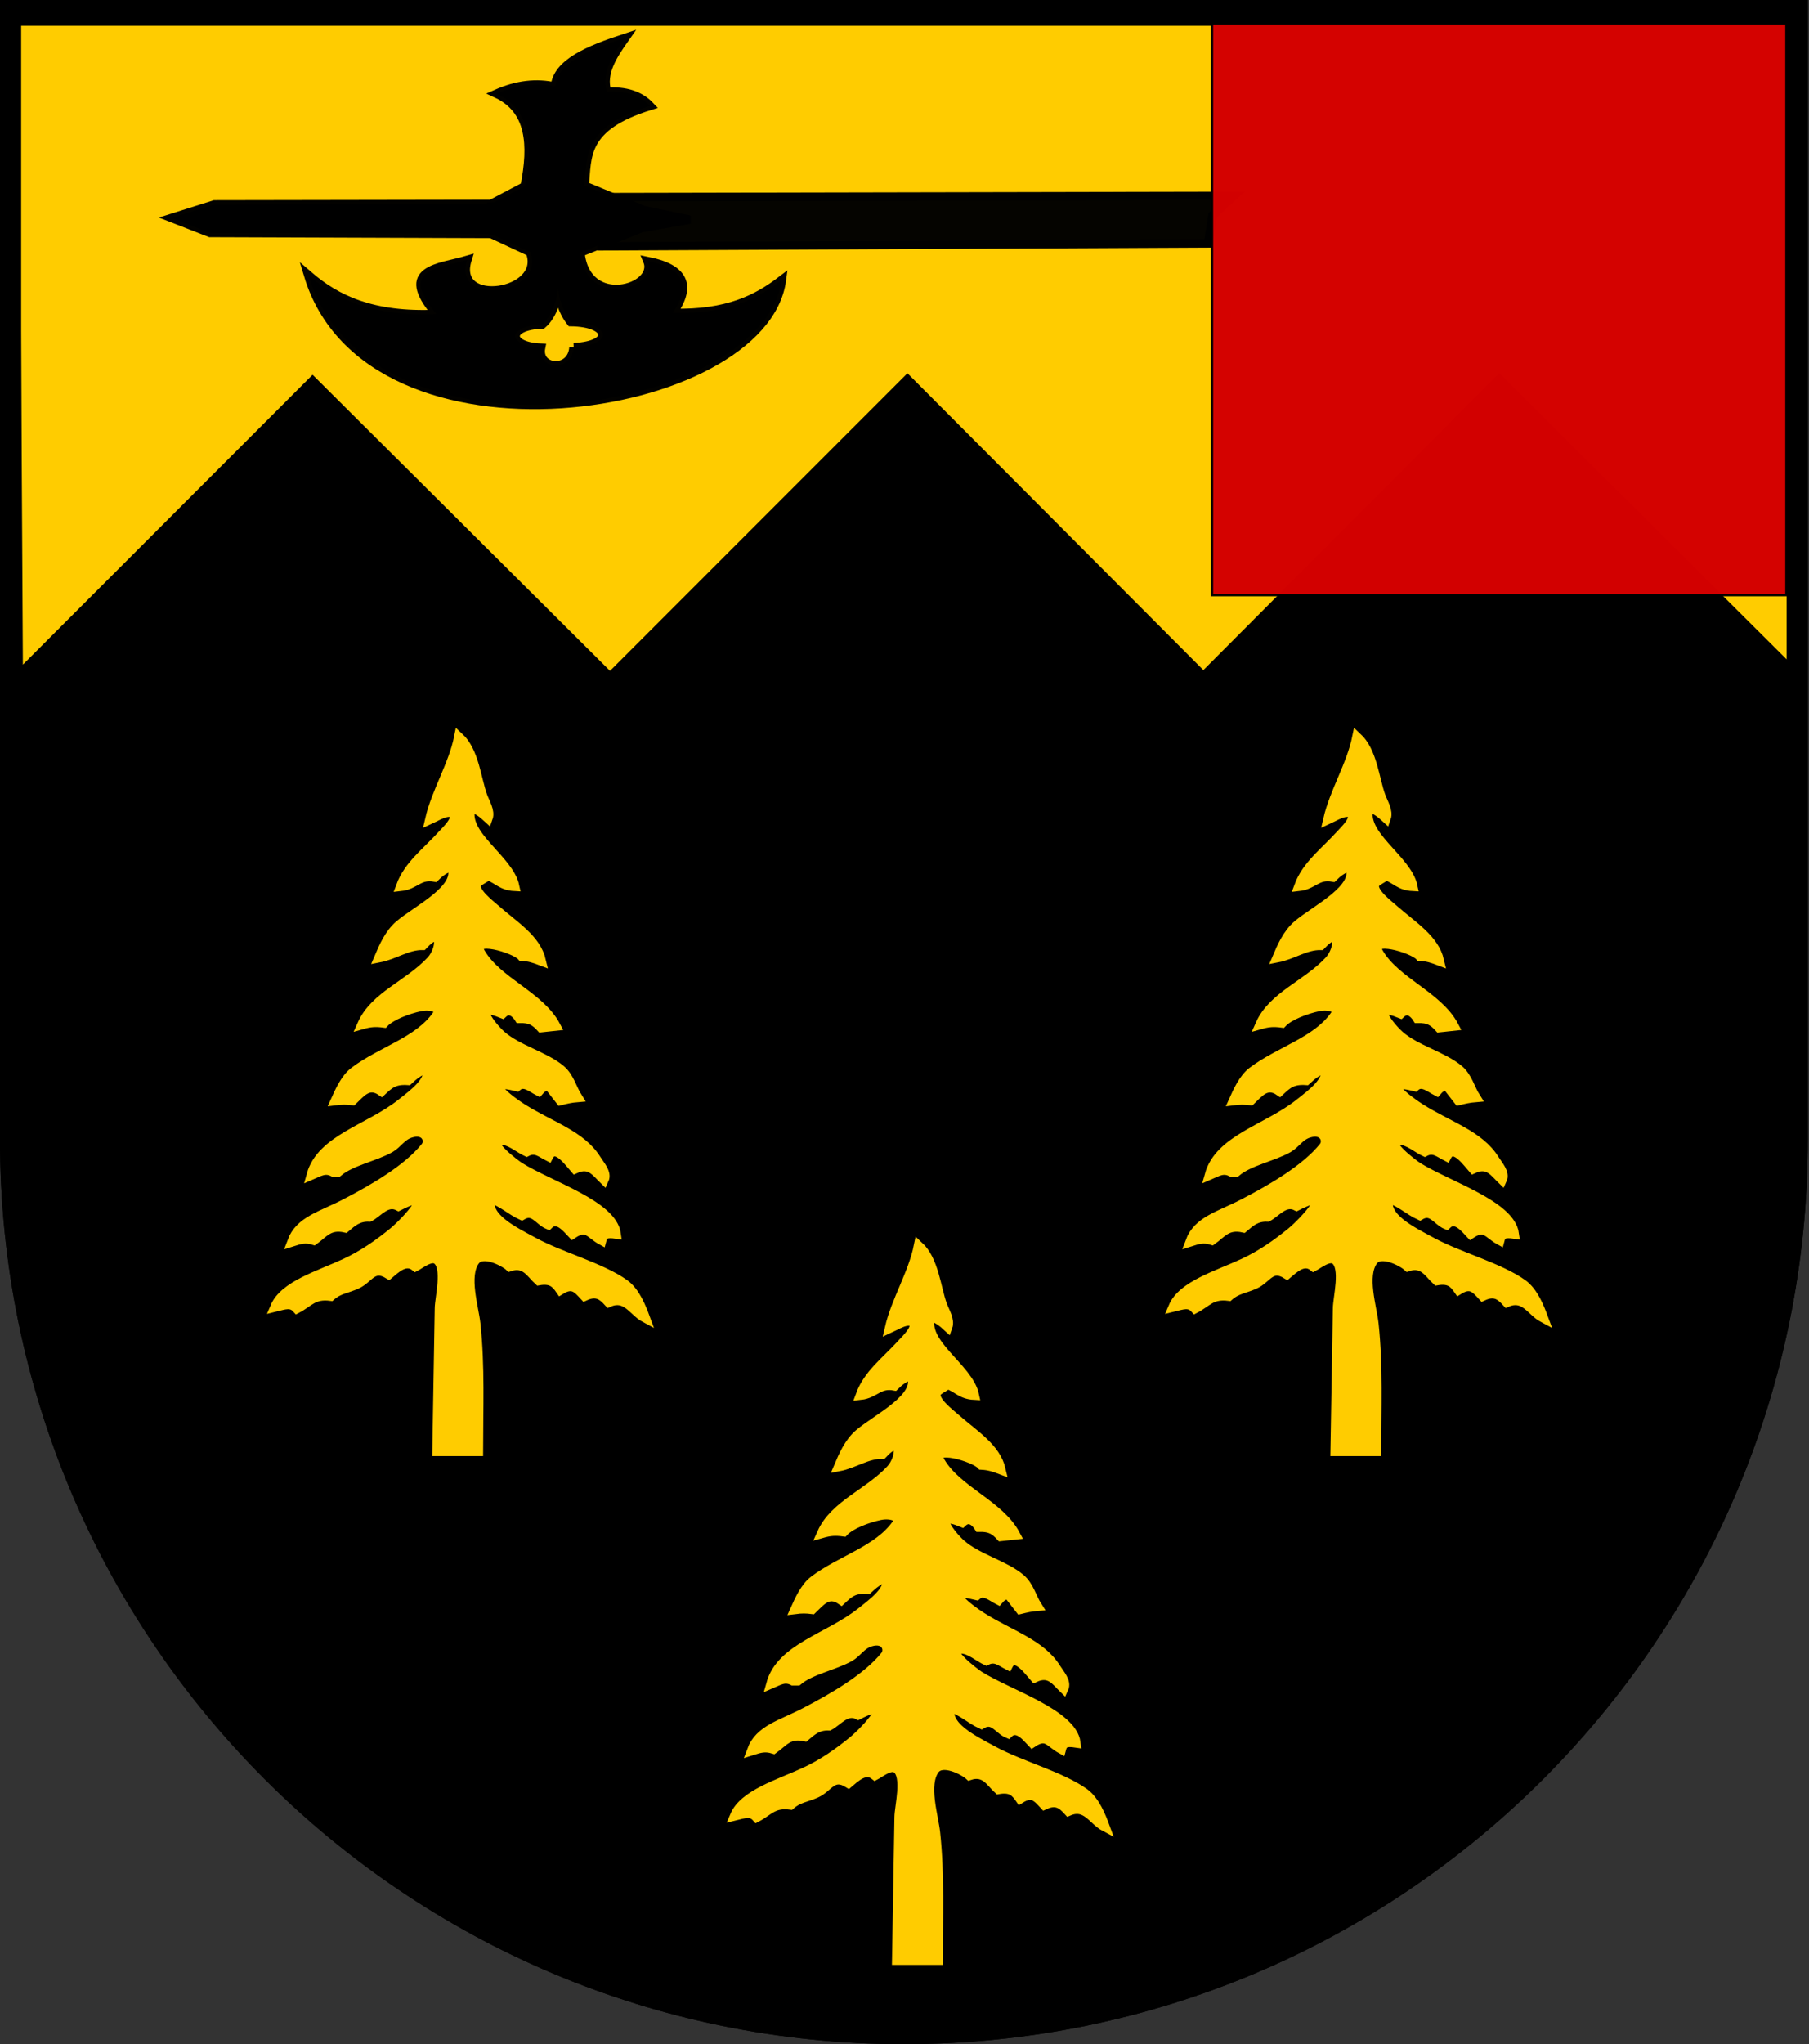 <?xml version="1.0" encoding="UTF-8" standalone="no"?>
<!-- Created with Inkscape (http://www.inkscape.org/) -->

<svg
   xmlns:dc="http://purl.org/dc/elements/1.1/"
   xmlns:cc="http://creativecommons.org/ns#"
   xmlns:rdf="http://www.w3.org/1999/02/22-rdf-syntax-ns#"
   xmlns:svg="http://www.w3.org/2000/svg"
   xmlns="http://www.w3.org/2000/svg"
   xmlns:sodipodi="http://sodipodi.sourceforge.net/DTD/sodipodi-0.dtd"
   xmlns:inkscape="http://www.inkscape.org/namespaces/inkscape"
   version="1.1"
   width="769.506"
   height="869"
   id="svg2"
   inkscape:version="0.48.3.1 r9886"
   sodipodi:docname="Wappen_Familie_Firunslicht.svg">
  <rect width="100%" height="100%" fill="#333333" stroke="none"/>
  <sodipodi:namedview
     pagecolor="#ffffff"
     bordercolor="#666666"
     borderopacity="1"
     objecttolerance="10"
     gridtolerance="10"
     guidetolerance="10"
     inkscape:pageopacity="0"
     inkscape:pageshadow="2"
     inkscape:window-width="1920"
     inkscape:window-height="1018"
     id="namedview2886"
     showgrid="false"
     inkscape:zoom="0.54692932"
     inkscape:cx="97.75775"
     inkscape:cy="812.50605"
     inkscape:window-x="-8"
     inkscape:window-y="-8"
     inkscape:window-maximized="1"
     inkscape:current-layer="svg2"
     fit-margin-top="0"
     fit-margin-left="0"
     fit-margin-right="0"
     fit-margin-bottom="0"
     showguides="true"
     inkscape:guide-bbox="true">
    <inkscape:grid
       type="xygrid"
       id="grid2844"
       empspacing="5"
       visible="true"
       enabled="true"
       snapvisiblegridlinesonly="true" />
  </sodipodi:namedview>
  <defs
     id="defs4">
    <inkscape:perspective
       sodipodi:type="inkscape:persp3d"
       inkscape:vp_x="0 : 431.5 : 1"
       inkscape:vp_y="0 : 1000 : 0"
       inkscape:vp_z="763.00006 : 431.5 : 1"
       inkscape:persp3d-origin="381.50003 : 287.66667 : 1"
       id="perspective2890" />
    <inkscape:perspective
       id="perspective3053"
       inkscape:persp3d-origin="0.5 : 0.33333333 : 1"
       inkscape:vp_z="1 : 0.5 : 1"
       inkscape:vp_y="0 : 1000 : 0"
       inkscape:vp_x="0 : 0.5 : 1"
       sodipodi:type="inkscape:persp3d" />
    <clipPath
       id="clippath">
      <path
         d="m 360,4140 a 3240,3240 0 0 0 6480,0 l 0,-3870 -6480,0 0,3870 z"
         id="path2978"
         inkscape:connector-curvature="0" />
    </clipPath>
    <inkscape:perspective
       id="perspective3648"
       inkscape:persp3d-origin="0.5 : 0.33333333 : 1"
       inkscape:vp_z="1 : 0.5 : 1"
       inkscape:vp_y="0 : 1000 : 0"
       inkscape:vp_x="0 : 0.5 : 1"
       sodipodi:type="inkscape:persp3d" />
    <inkscape:perspective
       id="perspective3670"
       inkscape:persp3d-origin="0.5 : 0.33333333 : 1"
       inkscape:vp_z="1 : 0.5 : 1"
       inkscape:vp_y="0 : 1000 : 0"
       inkscape:vp_x="0 : 0.5 : 1"
       sodipodi:type="inkscape:persp3d" />
    <inkscape:perspective
       id="perspective3703"
       inkscape:persp3d-origin="0.5 : 0.33333333 : 1"
       inkscape:vp_z="1 : 0.5 : 1"
       inkscape:vp_y="0 : 1000 : 0"
       inkscape:vp_x="0 : 0.5 : 1"
       sodipodi:type="inkscape:persp3d" />
    <inkscape:perspective
       id="perspective3719"
       inkscape:persp3d-origin="0.5 : 0.33333333 : 1"
       inkscape:vp_z="1 : 0.5 : 1"
       inkscape:vp_y="0 : 1000 : 0"
       inkscape:vp_x="0 : 0.5 : 1"
       sodipodi:type="inkscape:persp3d" />
    <inkscape:perspective
       id="perspective2862"
       inkscape:persp3d-origin="0.5 : 0.33333333 : 1"
       inkscape:vp_z="1 : 0.5 : 1"
       inkscape:vp_y="0 : 1000 : 0"
       inkscape:vp_x="0 : 0.5 : 1"
       sodipodi:type="inkscape:persp3d" />
    <inkscape:perspective
       id="perspective2893"
       inkscape:persp3d-origin="0.5 : 0.33333333 : 1"
       inkscape:vp_z="1 : 0.5 : 1"
       inkscape:vp_y="0 : 1000 : 0"
       inkscape:vp_x="0 : 0.5 : 1"
       sodipodi:type="inkscape:persp3d" />
    <inkscape:perspective
       id="perspective3700"
       inkscape:persp3d-origin="0.5 : 0.33333333 : 1"
       inkscape:vp_z="1 : 0.5 : 1"
       inkscape:vp_y="0 : 1000 : 0"
       inkscape:vp_x="0 : 0.5 : 1"
       sodipodi:type="inkscape:persp3d" />
  </defs>
  <g
     id="g6690">
    <g
       style="fill:#000000;stroke:#000000;stroke-width:9;stroke-miterlimit:4;stroke-opacity:1;stroke-dasharray:none;fill-opacity:1"
       id="g3769-3-8"
       transform="translate(3,3)">
      <path
         inkscape:connector-curvature="0"
         style="fill:#000000;stroke:#000000;stroke-width:9;stroke-miterlimit:4;stroke-opacity:1;stroke-dasharray:none;fill-opacity:1"
         id="path2850-5-9"
         d="m 1.5,1.5 0,480 c 0,209.868 170.132,380 380,380 209.868,0 380,-170.132 380,-380 l 0,-480 L 1.5,1.5 z" />
    </g>
    <g
       style="stroke:#000000;stroke-width:4.754;stroke-miterlimit:4;stroke-opacity:1;stroke-dasharray:none"
       transform="matrix(1.262,0,0,1.262,321.636,148.633)"
       id="g4578">
      <path
         style="fill:#ffcc00;stroke:#000000;stroke-width:4.754;stroke-linecap:butt;stroke-linejoin:miter;stroke-miterlimit:4;stroke-opacity:1;stroke-dasharray:none;fill-opacity:1"
         d="M 350.75,111.066 250.5,11.316 150.75,111.316 51,11.316 l -100.25,100.25 -100.25,-99.75 -100,100 -1.26,-223.289 602.372,0 z"
         id="path4540"
         inkscape:connector-curvature="0"
         sodipodi:nodetypes="cccccccccc" />
    </g>
    <g
       style="fill:none;stroke:#000000;stroke-width:9;stroke-miterlimit:4;stroke-opacity:1;stroke-dasharray:none"
       id="g3769-3-8-1"
       transform="translate(3,3)">
      <path
         inkscape:connector-curvature="0"
         style="fill:none;stroke:#000000;stroke-width:9;stroke-miterlimit:4;stroke-opacity:1;stroke-dasharray:none"
         id="path2850-5-9-1"
         d="m 1.5,1.5 0,480 c 0,209.868 170.132,380 380,380 209.868,0 380,-170.132 380,-380 l 0,-480 L 1.5,1.5 z" />
    </g>
    <path
       sodipodi:nodetypes="cccccccccccccccccccccccccccccccccccccccccccccccccccccscccccccccccccscccccccccccccccccccccccc"
       inkscape:connector-curvature="0"
       id="path3324-4-5"
       d="m 398.988,833.241 c 0,-17.941 0.789,-36.221 -1.121,-54.11 -0.747,-7.005 -5.1,-20.441 -0.316,-26.922 3.275,-4.435 12.446,0.323 14.805,2.506 6.654,-2.217 9.072,3.002 12.34,5.939 5.319,-0.928 7.215,0.996 9.255,3.959 5.205,-3.247 7.255,-0.628 10.283,2.64 5.032,-2.349 7.532,-0.393 10.283,2.639 7.457,-3.264 10.367,3.916 15.425,6.599 -1.568,-4.248 -4.165,-10.966 -8.751,-14.267 -9.761,-7.026 -27.112,-11.602 -38.552,-17.796 -8.935,-4.838 -20.784,-10.517 -18.51,-18.747 5.393,1.648 8.521,5.049 13.368,7.259 5.083,-3.084 7.251,2.286 11.312,3.959 3.899,-3.902 8.115,1.696 10.283,3.959 6.169,-4.116 7.27,-0.146 12.34,2.64 0.679,-2.641 2.116,-3.237 6.17,-2.64 -1.674,-12.306 -28.072,-20.294 -41.093,-28.434 -1.385,-0.866 -15.881,-11.498 -7.522,-11.498 3.477,-6.4e-4 7.82,3.718 10.567,4.959 3.751,-1.954 6.043,0.354 9.255,1.98 3.078,-6.04 9.373,3.148 11.312,5.279 6.387,-2.981 9.043,1.425 12.34,4.619 1.308,-2.845 -1.637,-5.927 -3.291,-8.578 -6.458,-10.361 -19.589,-14.114 -31.673,-21.779 -5.491,-3.484 -18.448,-13.311 -2.057,-9.236 2.975,-2.651 6.332,0.494 9.255,1.98 1.188,-1.408 1.935,-1.836 4.113,-2.64 l 5.142,6.599 c 2.449,-0.606 4.587,-1.106 7.198,-1.32 -2.282,-3.588 -3.415,-8.57 -7.037,-11.661 -6.722,-5.737 -18.515,-8.557 -25.429,-14.734 -3.935,-3.517 -13.288,-14.938 0.588,-9.238 2.968,-2.856 5.756,-0.331 7.198,1.98 4.903,-0.1 6.86,1.339 9.255,3.959 l 6.17,-0.66 c -6.761,-12.746 -24.77,-18.641 -31.985,-31.014 -4.516,-7.744 14.722,-2.038 17.589,1.32 3.281,0.176 5.39,0.908 8.227,1.98 -2.159,-9.254 -11.235,-14.629 -19.375,-21.776 -2.816,-2.472 -8.995,-7.174 -8.258,-10.464 0.362,-1.615 3.623,-2.754 5.009,-4.054 4.404,1.631 5.886,4.343 11.312,4.619 -2.437,-11.603 -22.694,-21.971 -18.51,-33.654 3.26,1.188 5.058,2.654 7.198,4.619 1.018,-2.861 -1.248,-6.394 -2.298,-9.238 -2.665,-7.229 -3.489,-19.025 -10.042,-25.075 -2.393,11.889 -9.634,23.219 -12.34,34.974 1.968,-0.874 7.94,-4.798 10.064,-2.391 2.051,2.324 -3.029,7.049 -4.796,8.99 -6.875,7.556 -14.324,12.883 -17.608,21.776 6.1,-0.662 7.691,-5.207 14.397,-3.959 2.082,-2.055 3.833,-3.439 7.198,-4.619 4.457,9.523 -14.553,18.562 -22.192,25.075 -4.341,3.701 -6.77,9.42 -8.657,13.857 6.533,-1.247 11.983,-5.41 18.51,-5.279 8.611,-9.284 8.384,1.472 3.646,6.599 -9.47,10.25 -23.984,14.999 -29.355,27.055 3.422,-0.965 5.594,-1.14 9.255,-0.66 2.862,-3.092 10.106,-5.87 15.465,-6.968 4.533,-0.928 9.347,0.528 7.128,3.728 -7.825,11.283 -23.753,15.323 -35.24,24.038 -3.8,2.883 -6.297,8.581 -7.92,12.196 2.665,-0.335 4.533,-0.335 7.198,0 3.354,-3.164 6.69,-7.861 12.34,-3.959 3.181,-2.978 5.319,-5.044 11.312,-4.619 2.407,-2.242 4.469,-3.968 8.227,-5.279 1.639,5.648 -5.894,11.036 -11.111,15.177 -13.757,10.921 -34.034,15.184 -38.249,30.354 3.36,-1.425 5.763,-3.12 9.255,-1.32 l 2.057,0 c 5.529,-4.661 15.542,-6.466 22.094,-10.164 3.23,-1.823 4.777,-5.161 8.809,-6.398 6.469,-1.984 8.512,3.27 6.322,6.004 -7.462,9.313 -21.624,17.624 -34.139,24.111 -10.141,5.257 -19.348,7.292 -22.623,16.141 3.48,-1.101 5.64,-1.786 9.255,-0.66 4.165,-2.968 6.434,-6.833 13.368,-5.279 2.86,-2.405 5.328,-4.834 10.283,-4.619 3.69,-1.955 7.308,-7.219 12.34,-4.619 17.996,-9.189 3.242,6.724 -2.274,11.218 -5.877,4.789 -12.604,9.6 -20.35,13.172 -11.294,5.208 -25.957,9.436 -29.821,18.502 4.027,-0.981 6.79,-2.101 9.255,0.66 5.144,-2.687 6.968,-6.239 14.397,-5.279 3.299,-2.962 6.758,-3.135 11.003,-5.064 5.281,-2.4 6.87,-8.421 13.677,-4.174 2.87,-2.41 7.14,-6.7 11.312,-3.299 1.928,-0.988 6.597,-4.862 9.227,-2.915 4.513,3.34 1.056,16.358 1.056,20.732 l -1.028,60.709 z"
       style="fill:#ffcc00;fill-opacity:1;stroke:#ffcc00;stroke-width:4.119;stroke-miterlimit:4;stroke-opacity:1;stroke-dasharray:none" />
    <path
       sodipodi:nodetypes="cccccccccccccccccccccccccccccccccccccccccccccccccccccscccccccccccccscccccccccccccccccccccccc"
       inkscape:connector-curvature="0"
       id="path3324-4-5-1"
       d="m 203.439,616.941 c 0,-17.941 0.789,-36.221 -1.121,-54.11 -0.747,-7.005 -5.1,-20.441 -0.316,-26.922 3.275,-4.435 12.446,0.323 14.805,2.506 6.654,-2.217 9.072,3.002 12.34,5.939 5.319,-0.928 7.215,0.996 9.255,3.959 5.205,-3.247 7.255,-0.628 10.283,2.64 5.032,-2.349 7.532,-0.393 10.283,2.639 7.457,-3.264 10.367,3.916 15.425,6.599 -1.568,-4.248 -4.165,-10.966 -8.751,-14.267 -9.761,-7.026 -27.112,-11.602 -38.552,-17.796 -8.935,-4.838 -20.784,-10.517 -18.51,-18.747 5.393,1.648 8.521,5.049 13.368,7.259 5.083,-3.084 7.251,2.286 11.312,3.959 3.899,-3.902 8.115,1.696 10.283,3.959 6.169,-4.116 7.27,-0.146 12.34,2.64 0.679,-2.641 2.116,-3.237 6.17,-2.64 -1.674,-12.306 -28.072,-20.294 -41.093,-28.434 -1.385,-0.866 -15.881,-11.498 -7.522,-11.498 3.477,-6.4e-4 7.82,3.718 10.567,4.959 3.751,-1.954 6.043,0.354 9.255,1.98 3.078,-6.04 9.373,3.148 11.312,5.279 6.387,-2.981 9.043,1.425 12.34,4.619 1.308,-2.845 -1.637,-5.927 -3.291,-8.578 -6.458,-10.361 -19.589,-14.114 -31.673,-21.779 -5.491,-3.484 -18.448,-13.311 -2.057,-9.236 2.975,-2.651 6.332,0.494 9.255,1.98 1.188,-1.408 1.935,-1.836 4.113,-2.64 l 5.142,6.599 c 2.449,-0.606 4.587,-1.106 7.198,-1.32 -2.282,-3.588 -3.415,-8.57 -7.037,-11.661 -6.722,-5.737 -18.515,-8.557 -25.429,-14.734 -3.935,-3.517 -13.288,-14.938 0.588,-9.238 2.968,-2.856 5.756,-0.331 7.198,1.98 4.903,-0.1 6.86,1.339 9.255,3.959 l 6.17,-0.66 c -6.761,-12.746 -24.77,-18.641 -31.985,-31.014 -4.516,-7.744 14.722,-2.038 17.589,1.32 3.281,0.176 5.39,0.908 8.227,1.98 -2.159,-9.254 -11.235,-14.629 -19.375,-21.776 -2.816,-2.472 -8.995,-7.174 -8.258,-10.464 0.362,-1.615 3.623,-2.754 5.009,-4.054 4.404,1.631 5.886,4.343 11.312,4.619 -2.437,-11.603 -22.694,-21.971 -18.51,-33.654 3.26,1.188 5.058,2.654 7.198,4.619 1.018,-2.861 -1.248,-6.394 -2.298,-9.238 -2.665,-7.229 -3.489,-19.025 -10.042,-25.075 -2.393,11.889 -9.634,23.219 -12.34,34.974 1.968,-0.874 7.94,-4.798 10.064,-2.391 2.051,2.324 -3.029,7.049 -4.796,8.99 -6.875,7.556 -14.324,12.883 -17.608,21.776 6.1,-0.662 7.691,-5.207 14.397,-3.959 2.082,-2.055 3.833,-3.439 7.198,-4.619 4.457,9.523 -14.553,18.562 -22.192,25.075 -4.341,3.701 -6.77,9.42 -8.657,13.857 6.533,-1.247 11.983,-5.41 18.51,-5.279 8.611,-9.284 8.384,1.472 3.646,6.599 -9.47,10.25 -23.984,14.999 -29.355,27.055 3.422,-0.965 5.594,-1.14 9.255,-0.66 2.862,-3.092 10.106,-5.87 15.465,-6.968 4.533,-0.928 9.347,0.528 7.128,3.728 -7.825,11.283 -23.753,15.323 -35.24,24.038 -3.8,2.883 -6.297,8.581 -7.92,12.196 2.665,-0.335 4.533,-0.335 7.198,0 3.354,-3.164 6.69,-7.861 12.34,-3.959 3.181,-2.978 5.319,-5.044 11.312,-4.619 2.407,-2.242 4.469,-3.968 8.227,-5.279 1.639,5.648 -5.894,11.036 -11.111,15.177 -13.757,10.921 -34.034,15.184 -38.249,30.354 3.36,-1.425 5.763,-3.12 9.255,-1.32 l 2.057,0 c 5.529,-4.661 15.542,-6.466 22.094,-10.164 3.23,-1.823 4.777,-5.161 8.809,-6.398 6.469,-1.984 8.512,3.27 6.322,6.004 -7.462,9.313 -21.624,17.624 -34.139,24.111 -10.141,5.257 -19.348,7.292 -22.623,16.141 3.48,-1.101 5.64,-1.786 9.255,-0.66 4.165,-2.968 6.434,-6.833 13.368,-5.279 2.86,-2.405 5.328,-4.834 10.283,-4.619 3.69,-1.955 7.308,-7.219 12.34,-4.619 17.996,-9.189 3.242,6.724 -2.274,11.218 -5.877,4.789 -12.604,9.6 -20.35,13.172 -11.294,5.208 -25.957,9.436 -29.821,18.502 4.027,-0.981 6.79,-2.101 9.255,0.66 5.144,-2.687 6.968,-6.239 14.397,-5.279 3.299,-2.962 6.758,-3.135 11.003,-5.064 5.281,-2.4 6.87,-8.421 13.677,-4.174 2.87,-2.41 7.14,-6.7 11.312,-3.299 1.928,-0.988 6.597,-4.862 9.227,-2.915 4.513,3.34 1.056,16.358 1.056,20.732 l -1.028,60.709 z"
       style="fill:#ffcc00;fill-opacity:1;stroke:#ffcc00;stroke-width:4.119;stroke-miterlimit:4;stroke-opacity:1;stroke-dasharray:none" />
    <path
       sodipodi:nodetypes="cccccccccccccccccccccccccccccccccccccccccccccccccccccscccccccccccccscccccccccccccccccccccccc"
       inkscape:connector-curvature="0"
       id="path3324-4-5-2"
       d="m 585.483,616.941 c 0,-17.941 0.789,-36.221 -1.121,-54.11 -0.747,-7.005 -5.1,-20.441 -0.316,-26.922 3.275,-4.435 12.446,0.323 14.805,2.506 6.654,-2.217 9.072,3.002 12.34,5.939 5.319,-0.928 7.215,0.996 9.255,3.959 5.205,-3.247 7.255,-0.628 10.283,2.64 5.032,-2.349 7.532,-0.393 10.283,2.639 7.457,-3.264 10.367,3.916 15.425,6.599 -1.568,-4.248 -4.165,-10.966 -8.751,-14.267 -9.761,-7.026 -27.112,-11.602 -38.552,-17.796 -8.935,-4.838 -20.784,-10.517 -18.51,-18.747 5.393,1.648 8.521,5.049 13.368,7.259 5.083,-3.084 7.251,2.286 11.312,3.959 3.899,-3.902 8.115,1.696 10.283,3.959 6.169,-4.116 7.27,-0.146 12.34,2.64 0.679,-2.641 2.116,-3.237 6.17,-2.64 -1.674,-12.306 -28.072,-20.294 -41.093,-28.434 -1.385,-0.866 -15.881,-11.498 -7.522,-11.498 3.477,-6.4e-4 7.82,3.718 10.567,4.959 3.751,-1.954 6.043,0.354 9.255,1.98 3.078,-6.04 9.373,3.148 11.312,5.279 6.387,-2.981 9.043,1.425 12.34,4.619 1.308,-2.845 -1.637,-5.927 -3.291,-8.578 -6.458,-10.361 -19.589,-14.114 -31.673,-21.779 -5.491,-3.484 -18.448,-13.311 -2.057,-9.236 2.975,-2.651 6.332,0.494 9.255,1.98 1.188,-1.408 1.935,-1.836 4.113,-2.64 l 5.142,6.599 c 2.449,-0.606 4.587,-1.106 7.198,-1.32 -2.282,-3.588 -3.415,-8.57 -7.037,-11.661 -6.722,-5.737 -18.515,-8.557 -25.429,-14.734 -3.935,-3.517 -13.288,-14.938 0.588,-9.238 2.968,-2.856 5.756,-0.331 7.198,1.98 4.903,-0.1 6.86,1.339 9.255,3.959 l 6.17,-0.66 c -6.761,-12.746 -24.77,-18.641 -31.985,-31.014 -4.516,-7.744 14.722,-2.038 17.589,1.32 3.281,0.176 5.39,0.908 8.227,1.98 -2.159,-9.254 -11.235,-14.629 -19.375,-21.776 -2.816,-2.472 -8.995,-7.174 -8.258,-10.464 0.362,-1.615 3.623,-2.754 5.009,-4.054 4.404,1.631 5.886,4.343 11.312,4.619 -2.437,-11.603 -22.694,-21.971 -18.51,-33.654 3.26,1.188 5.058,2.654 7.198,4.619 1.018,-2.861 -1.248,-6.394 -2.298,-9.238 -2.665,-7.229 -3.489,-19.025 -10.042,-25.075 -2.393,11.889 -9.634,23.219 -12.34,34.974 1.968,-0.874 7.94,-4.798 10.064,-2.391 2.051,2.324 -3.029,7.049 -4.796,8.99 -6.875,7.556 -14.324,12.883 -17.608,21.776 6.1,-0.662 7.691,-5.207 14.397,-3.959 2.082,-2.055 3.833,-3.439 7.198,-4.619 4.457,9.523 -14.553,18.562 -22.192,25.075 -4.341,3.701 -6.77,9.42 -8.657,13.857 6.533,-1.247 11.983,-5.41 18.51,-5.279 8.611,-9.284 8.384,1.472 3.646,6.599 -9.47,10.25 -23.984,14.999 -29.355,27.055 3.422,-0.965 5.594,-1.14 9.255,-0.66 2.862,-3.092 10.106,-5.87 15.465,-6.968 4.533,-0.928 9.347,0.528 7.128,3.728 -7.825,11.283 -23.753,15.323 -35.24,24.038 -3.8,2.883 -6.297,8.581 -7.92,12.196 2.665,-0.335 4.533,-0.335 7.198,0 3.354,-3.164 6.69,-7.861 12.34,-3.959 3.181,-2.978 5.319,-5.044 11.312,-4.619 2.407,-2.242 4.469,-3.968 8.227,-5.279 1.639,5.648 -5.894,11.036 -11.111,15.177 -13.757,10.921 -34.034,15.184 -38.249,30.354 3.36,-1.425 5.763,-3.12 9.255,-1.32 l 2.057,0 c 5.529,-4.661 15.542,-6.466 22.094,-10.164 3.23,-1.823 4.777,-5.161 8.809,-6.398 6.469,-1.984 8.512,3.27 6.322,6.004 -7.462,9.313 -21.624,17.624 -34.139,24.111 -10.141,5.257 -19.348,7.292 -22.623,16.141 3.48,-1.101 5.64,-1.786 9.255,-0.66 4.165,-2.968 6.434,-6.833 13.368,-5.279 2.86,-2.405 5.328,-4.834 10.283,-4.619 3.69,-1.955 7.308,-7.219 12.34,-4.619 17.996,-9.189 3.242,6.724 -2.274,11.218 -5.877,4.789 -12.604,9.6 -20.35,13.172 -11.294,5.208 -25.957,9.436 -29.821,18.502 4.027,-0.981 6.79,-2.101 9.255,0.66 5.144,-2.687 6.968,-6.239 14.397,-5.279 3.299,-2.962 6.758,-3.135 11.003,-5.064 5.281,-2.4 6.87,-8.421 13.677,-4.174 2.87,-2.41 7.14,-6.7 11.312,-3.299 1.928,-0.988 6.597,-4.862 9.227,-2.915 4.513,3.34 1.056,16.358 1.056,20.732 l -1.028,60.709 z"
       style="fill:#ffcc00;fill-opacity:1;stroke:#ffcc00;stroke-width:4.119;stroke-miterlimit:4;stroke-opacity:1;stroke-dasharray:none" />
    <g
       transform="matrix(1.073,0,0,1,-6.306,0)"
       id="g6676">
      <path
         style="fill:#050400;fill-opacity:1;fill-rule:evenodd;stroke:#000000;stroke-width:3.557;stroke-linecap:butt;stroke-linejoin:miter;stroke-miterlimit:4;stroke-opacity:1;stroke-dasharray:none"
         d="m 244.375,83.782 250.607,-0.539 -8.34,8.226 -1.75,12.02 -240.437,1.245 -0.08,-20.953 z"
         id="path10657"
         sodipodi:nodetypes="cccccc"
         inkscape:connector-curvature="0" />
      <path
         style="fill:#000000;fill-opacity:1;fill-rule:evenodd;stroke:#000000;stroke-width:3.557;stroke-linecap:butt;stroke-linejoin:miter;stroke-miterlimit:4;stroke-opacity:0.988;stroke-dasharray:none"
         d="m 233.344,147.595 c -0.668,10.908 -14.826,9.492 -13.073,0.214 -13.197,-0.579 -13.858,-9.206 0.563,-9.848 3.722,-3.468 5.758,-9.86 6.245,-15.036 0.533,3.368 1.494,8.996 5.174,14.026 15.762,0.23 17.346,9.772 1.091,10.645 z M 200.602,86.687 213.976,79.125 c 3.236,-17.555 2.42,-32.529 -11.261,-39.305 8.166,-3.896 15.908,-4.806 23.263,-2.993 0.725,-10.093 13.418,-15.724 27.735,-20.749 -4.899,7.445 -9.518,14.911 -7.269,22.915 7.299,-0.507 13.067,1.41 17.123,6.042 -26.939,8.945 -24.83,21.61 -26.015,33.853 l 23.478,10.396 18.311,4.098 -19.099,3.603 -24.37,10.405 c 2.315,24.561 31.252,15.191 26.752,3.565 14.324,3.037 17.504,10.434 9.936,22.037 21.733,0.544 33.476,-5.949 43.174,-13.882 -7.256,57.613 -163.544,83.588 -187.591,-2.088 10.959,10.123 25.262,17.629 50.715,16.411 -15.245,-19.248 1.178,-19.473 12.213,-22.935 -5.948,20.669 31.449,14.399 25.009,-3.294 L 200.575,99.461 89.162,99.054 73.88,92.662 90.916,86.888 200.602,86.687 z"
         id="path9676"
         sodipodi:nodetypes="cccccccccccccccccccccccccccccc"
         inkscape:connector-curvature="0" />
      <path
         style="fill:#fefafa;fill-opacity:1;fill-rule:evenodd;stroke:#000000;stroke-width:3.557;stroke-linecap:butt;stroke-linejoin:miter;stroke-miterlimit:4;stroke-opacity:1;stroke-dasharray:none"
         d="m 235.505,107.904 -18.614,0.11"
         id="path10661"
         sodipodi:nodetypes="cc"
         inkscape:connector-curvature="0" />
      <path
         style="fill:#fefafa;fill-opacity:1;fill-rule:evenodd;stroke:#000000;stroke-width:3.557;stroke-linecap:butt;stroke-linejoin:miter;stroke-miterlimit:4;stroke-opacity:1;stroke-dasharray:none"
         d="M 237.177,79.193 214.307,78.875"
         id="path10663"
         sodipodi:nodetypes="cc"
         inkscape:connector-curvature="0" />
      <path
         style="fill:#fefafa;fill-opacity:1;fill-rule:evenodd;stroke:#000000;stroke-width:3.557;stroke-linecap:butt;stroke-linejoin:miter;stroke-miterlimit:4;stroke-opacity:1;stroke-dasharray:none"
         d="m 200.691,86.045 0.542,13.601"
         id="path10665"
         sodipodi:nodetypes="cc"
         inkscape:connector-curvature="0" />
      <path
         style="fill:#fefafa;fill-opacity:1;fill-rule:evenodd;stroke:#000000;stroke-width:3.557;stroke-linecap:butt;stroke-linejoin:miter;stroke-miterlimit:4;stroke-opacity:1;stroke-dasharray:none"
         d="m 213.613,100.499 0.238,4.179"
         id="path10667"
         sodipodi:nodetypes="cc"
         inkscape:connector-curvature="0" />
      <path
         style="fill:#fefafa;fill-opacity:1;fill-rule:evenodd;stroke:#000000;stroke-width:3.557;stroke-linecap:butt;stroke-linejoin:miter;stroke-miterlimit:4;stroke-opacity:1;stroke-dasharray:none"
         d="m 211.789,91.077 -0.066,6.106"
         id="path10669"
         sodipodi:nodetypes="cc"
         inkscape:connector-curvature="0" />
      <path
         style="fill:#fefafa;fill-opacity:1;fill-rule:evenodd;stroke:#000000;stroke-width:3.557;stroke-linecap:butt;stroke-linejoin:miter;stroke-miterlimit:4;stroke-opacity:1;stroke-dasharray:none"
         d="m 211.485,81.441 0.238,6.32"
         id="path10671"
         sodipodi:nodetypes="cc"
         inkscape:connector-curvature="0" />
      <path
         style="fill:#fefafa;fill-opacity:1;fill-rule:evenodd;stroke:#000000;stroke-width:3.557;stroke-linecap:butt;stroke-linejoin:miter;stroke-miterlimit:4;stroke-opacity:1;stroke-dasharray:none"
         d="m 235.505,98.572 1.15,6.534"
         id="path10673"
         sodipodi:nodetypes="cc"
         inkscape:connector-curvature="0" />
      <path
         style="fill:#fefafa;fill-opacity:1;fill-rule:evenodd;stroke:#000000;stroke-width:3.557;stroke-linecap:butt;stroke-linejoin:miter;stroke-miterlimit:4;stroke-opacity:1;stroke-dasharray:none"
         d="m 235.809,90.863 -0.066,5.25"
         id="path10675"
         sodipodi:nodetypes="cc"
         inkscape:connector-curvature="0" />
      <path
         style="fill:#fefafa;fill-opacity:1;fill-rule:evenodd;stroke:#000000;stroke-width:3.557;stroke-linecap:butt;stroke-linejoin:miter;stroke-miterlimit:4;stroke-opacity:1;stroke-dasharray:none"
         d="m 236.417,81.227 -0.37,5.892"
         id="path10677"
         sodipodi:nodetypes="cc"
         inkscape:connector-curvature="0" />
      <path
         style="fill:#000000;fill-opacity:1;fill-rule:evenodd;stroke:#000000;stroke-width:1.027;stroke-linecap:butt;stroke-linejoin:miter;stroke-miterlimit:4;stroke-opacity:1;stroke-dasharray:none"
         d="m 251.192,93.256 c 0.026,3.255 7.423,3.009 7.358,0.043 0.011,-2.653 -7.177,-3.159 -7.358,-0.043 z"
         id="path10679"
         sodipodi:nodetypes="ccc"
         inkscape:connector-curvature="0" />
    </g>
    <rect
       y="9.929"
       x="515.553"
       height="243.059"
       width="244.352"
       id="rect5868"
       style="opacity:0.99;fill:#d40000;fill-opacity:1;stroke:#000000;stroke-opacity:1" />
  </g>
</svg>
